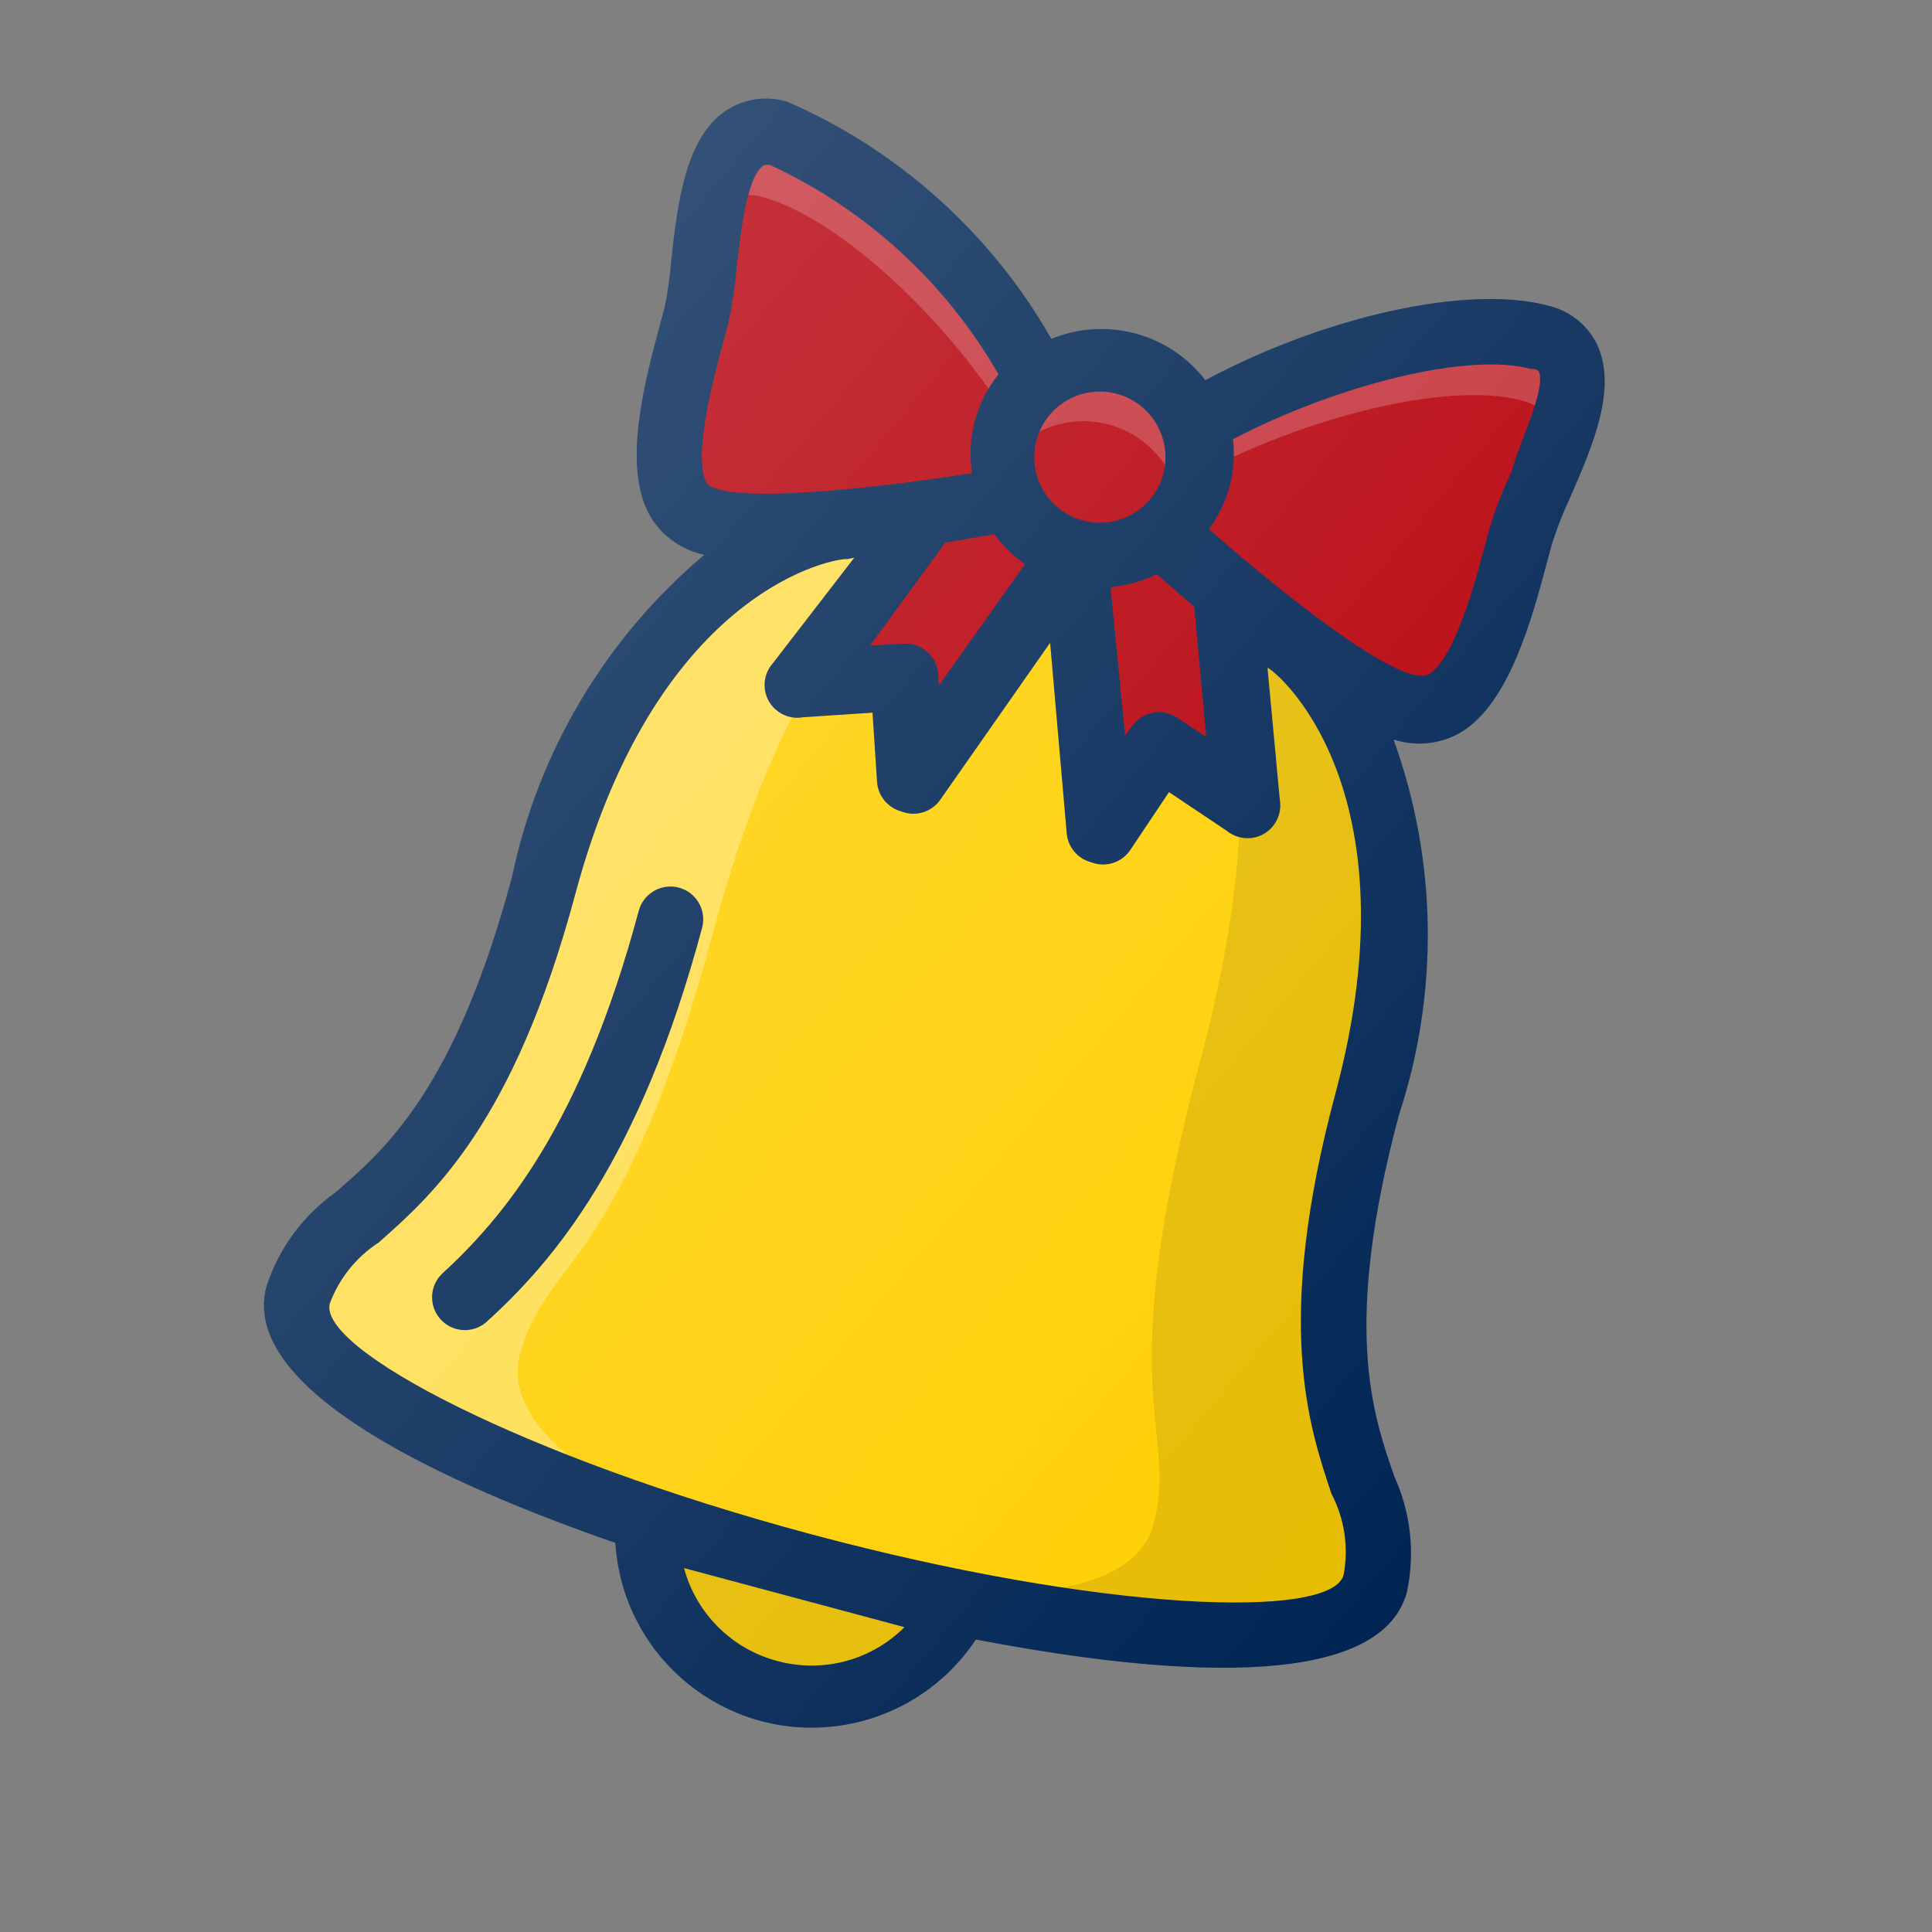 <svg width="101" height="101" viewBox="0 0 101 101" fill="none" xmlns="http://www.w3.org/2000/svg">
<rect x="0" y="0" width="101" height="101" fill="#808080" stroke="none"/>
<g clip-path="url(#clip0_20_28)">
<path d="M44.447 27.29L44.129 27.417C44.129 27.417 33.163 28.597 28.424 46.284C23.684 63.972 16.945 62.627 15.587 67.695C14.229 72.763 31.499 79.059 41.966 81.863C52.432 84.668 70.537 87.85 71.895 82.782C73.253 77.715 66.743 75.509 71.483 57.822C76.222 40.135 67.315 33.63 67.315 33.63L66.834 33.039L44.447 27.29Z" fill="#FFCF01"/>
<path opacity="0.3" d="M27.18 70.801C28.537 65.733 32.561 66.35 37.3 48.663C42.04 30.975 48.899 28.695 48.899 28.695L48.952 28.497L55.577 30.271L44.249 27.236L44.129 27.417C44.129 27.417 33.163 28.597 28.424 46.284C23.684 63.972 16.945 62.627 15.587 67.695C14.229 72.763 31.499 79.059 41.966 81.863C35.805 80.212 25.848 75.769 27.18 70.801Z" fill="white"/>
<path opacity="0.1" d="M71.483 57.822C76.222 40.135 67.315 33.63 67.315 33.63L66.834 33.039L62.462 31.868L62.687 32.354C62.687 32.354 67.487 37.758 62.747 55.446C58.008 73.133 61.633 74.708 60.302 79.676C58.971 84.645 48.126 83.514 41.966 81.863C52.432 84.668 70.537 87.85 71.895 82.782C73.252 77.715 66.743 75.509 71.483 57.822Z" fill="black"/>
<path d="M33.889 79.415C33.388 84.105 36.784 88.31 41.47 88.813C45.159 89.208 48.679 87.173 50.185 83.781L33.889 79.415Z" fill="#FFCF01"/>
<path opacity="0.1" d="M33.889 79.415C33.388 84.105 36.784 88.31 41.47 88.813C45.159 89.208 48.679 87.173 50.185 83.781L33.889 79.415Z" fill="black"/>
<path d="M80.477 17.631C76.436 16.549 68.499 18.611 62.326 22.175C61.384 19.516 58.463 18.123 55.803 19.064C55.281 19.251 54.791 19.517 54.354 19.862C50.808 13.622 44.771 8.064 40.73 6.981C36.689 5.898 37.157 13.692 36.411 16.474C35.666 19.256 33.12 26.242 37.061 27.298C40.903 27.721 44.786 27.565 48.581 26.835L41.91 35.698L47.323 35.373L47.648 40.785L56.166 28.867L57.584 43.448L60.572 38.923L65.096 41.91L64.115 30.997C66.902 33.501 70.067 35.549 73.496 37.061C77.437 38.117 78.725 30.794 79.47 28.012C80.216 25.23 84.518 18.714 80.477 17.631Z" fill="#B7000A"/>
<path opacity="0.2" d="M39.843 10.293C43.883 11.376 49.92 16.934 53.485 23.108C55.705 21.367 58.917 21.752 60.658 23.972C61.003 24.409 61.269 24.899 61.456 25.421C67.612 21.923 75.548 19.861 79.589 20.944C80.98 21.316 81.346 22.337 81.249 23.625C82.308 20.998 82.961 18.297 80.477 17.631C76.436 16.549 68.499 18.611 62.325 22.175C61.384 19.516 58.463 18.123 55.803 19.064C55.281 19.251 54.791 19.517 54.354 19.862C50.808 13.622 44.771 8.064 40.73 6.981C38.246 6.316 37.494 8.99 37.064 11.786C37.624 10.622 38.451 9.921 39.843 10.293Z" fill="white"/>
<path d="M35.492 46.403C34.578 46.158 33.637 46.701 33.392 47.615C30.375 58.877 26.285 63.674 23.083 66.615C22.416 67.288 22.424 68.373 23.097 69.04C23.719 69.657 24.709 69.702 25.386 69.149C28.941 65.948 33.456 60.626 36.704 48.503C36.949 47.589 36.406 46.648 35.492 46.403Z" fill="#002554"/>
<path d="M73.551 83.226C73.984 81.198 73.753 79.081 72.895 77.193C71.729 73.863 70.183 69.295 73.139 58.266C75.236 51.884 75.136 44.984 72.853 38.664L73.052 38.717C74.185 39.031 75.397 38.87 76.403 38.266C78.908 36.736 80.088 32.331 80.86 29.449L81.126 28.456C81.38 27.654 81.686 26.87 82.039 26.109C83.233 23.375 84.591 20.296 83.474 17.973C82.964 16.959 82.028 16.226 80.921 15.975C76.847 14.883 69.434 16.447 63.013 19.875C61.124 17.423 57.825 16.539 54.964 17.718C51.822 12.208 46.987 7.862 41.174 5.325C40.072 4.984 38.878 5.161 37.922 5.803C35.835 7.232 35.429 10.602 35.096 13.566C35.034 14.394 34.92 15.216 34.755 16.03L34.489 17.024C33.717 19.906 32.536 24.311 33.94 26.888C34.51 27.914 35.478 28.66 36.617 28.954L36.816 29.008C31.679 33.34 28.143 39.265 26.768 45.84C23.812 56.87 20.19 60.053 17.515 62.354C15.828 63.56 14.569 65.278 13.931 67.251C12.484 72.65 23.24 77.555 32.171 80.659C32.519 86.329 37.397 90.647 43.067 90.299C46.291 90.101 49.234 88.401 51.017 85.709C60.337 87.496 72.104 88.625 73.551 83.226ZM63.057 38.524L61.519 37.508C60.726 36.994 59.665 37.218 59.148 38.009L58.816 38.453L58.057 30.688C58.896 30.614 59.713 30.389 60.472 30.021L62.431 31.718L63.057 38.524ZM49.412 28.371L51.981 27.924C52.426 28.529 52.969 29.058 53.585 29.489L49.078 35.843L49.054 35.269C49.002 34.325 48.195 33.601 47.252 33.65L45.487 33.745L49.412 28.371ZM80.43 19.394C80.865 20.291 79.445 23.07 79.019 24.66C78.586 25.577 78.215 26.522 77.907 27.486L77.623 28.546C77.117 30.434 76.07 34.343 74.733 35.227C73.395 36.111 67.165 31.14 63.198 27.663C64.202 26.313 64.653 24.631 64.458 22.96C69.904 20.123 76.721 18.4 80.033 19.287C80.175 19.272 80.315 19.31 80.43 19.394ZM60.809 24.787C60.319 26.615 58.438 27.701 56.61 27.211C54.781 26.721 53.695 24.84 54.185 23.012C54.675 21.183 56.556 20.097 58.385 20.587C60.213 21.077 61.299 22.958 60.809 24.787ZM36.913 25.2C36.23 23.774 37.278 19.866 37.783 17.978L38.068 16.918C38.283 15.928 38.434 14.925 38.517 13.914C38.711 12.262 39.046 9.157 39.928 8.648C40.042 8.607 40.168 8.602 40.286 8.637C45.289 10.965 49.45 14.781 52.197 19.568C51.037 21.021 50.534 22.896 50.812 24.735C45.399 25.592 37.583 26.409 36.913 25.2ZM40.634 86.832C38.257 86.205 36.397 84.35 35.759 81.975C38.11 82.605 40.131 83.147 41.522 83.519C42.913 83.892 44.834 84.407 47.285 85.064C45.545 86.802 43.007 87.478 40.634 86.832ZM42.409 80.207C27.239 76.142 16.613 70.49 17.243 68.139C17.731 66.832 18.628 65.712 19.8 64.954C22.595 62.473 26.858 58.751 30.08 46.728C34.42 30.531 43.917 29.136 44.282 29.233L44.657 29.156L40.414 34.658C39.779 35.361 39.829 36.443 40.532 37.079C40.929 37.441 41.47 37.593 41.997 37.496L45.611 37.257L45.849 40.871C45.895 41.601 46.401 42.219 47.104 42.415C47.837 42.714 48.684 42.469 49.144 41.825L54.897 33.604L55.768 43.6C55.844 44.309 56.351 44.896 57.041 45.077C57.796 45.372 58.654 45.098 59.098 44.421L61.112 41.411L64.122 43.425C64.852 44.028 65.932 43.931 66.536 43.201C66.861 42.809 66.996 42.292 66.903 41.791L66.262 34.91C66.626 35.007 74.127 41.064 69.814 57.162C66.592 69.185 68.423 74.539 69.603 78.086C70.29 79.392 70.513 80.889 70.239 82.339C69.608 84.691 57.58 84.272 42.409 80.207Z" fill="#002554"/>
<path d="M72.895 77.193C71.729 73.863 70.183 69.295 73.139 58.266C75.236 51.884 75.136 44.984 72.853 38.664L73.052 38.717C74.185 39.031 75.397 38.87 76.403 38.266C78.908 36.736 80.088 32.331 80.86 29.449L81.126 28.456C81.38 27.654 81.686 26.87 82.039 26.109C83.233 23.375 84.591 20.296 83.474 17.973C82.964 16.959 82.028 16.226 80.921 15.975C76.847 14.883 69.434 16.447 63.013 19.875C61.124 17.423 57.825 16.539 54.964 17.718C51.822 12.208 46.987 7.862 41.174 5.325C40.072 4.984 38.878 5.161 37.922 5.803C35.835 7.232 35.429 10.602 35.096 13.566C35.034 14.394 34.92 15.216 34.755 16.03L34.489 17.024C33.717 19.906 32.536 24.311 33.94 26.888C34.51 27.914 35.478 28.66 36.617 28.954L36.816 29.008C31.679 33.34 28.143 39.265 26.768 45.84C23.812 56.87 20.19 60.053 17.515 62.354C15.828 63.56 14.569 65.278 13.931 67.251C12.484 72.65 23.24 77.555 32.171 80.659C32.519 86.329 37.397 90.647 43.067 90.299C46.291 90.101 49.234 88.401 51.017 85.709C60.337 87.496 72.071 88.616 73.518 83.217C73.957 81.194 73.741 79.085 72.895 77.193Z" fill="url(#paint0_linear_20_28)"/>
</g>
<defs>
<linearGradient id="paint0_linear_20_28" x1="23.387" y1="22.898" x2="82.781" y2="72.739" gradientUnits="userSpaceOnUse">
<stop stop-color="white" stop-opacity="0.2"/>
<stop offset="1" stop-color="white" stop-opacity="0"/>
</linearGradient>
<clipPath id="clip0_20_28">
<rect width="82.298" height="82.298" fill="white" transform="translate(21.3) rotate(15)"/>
</clipPath>
</defs>
</svg>
